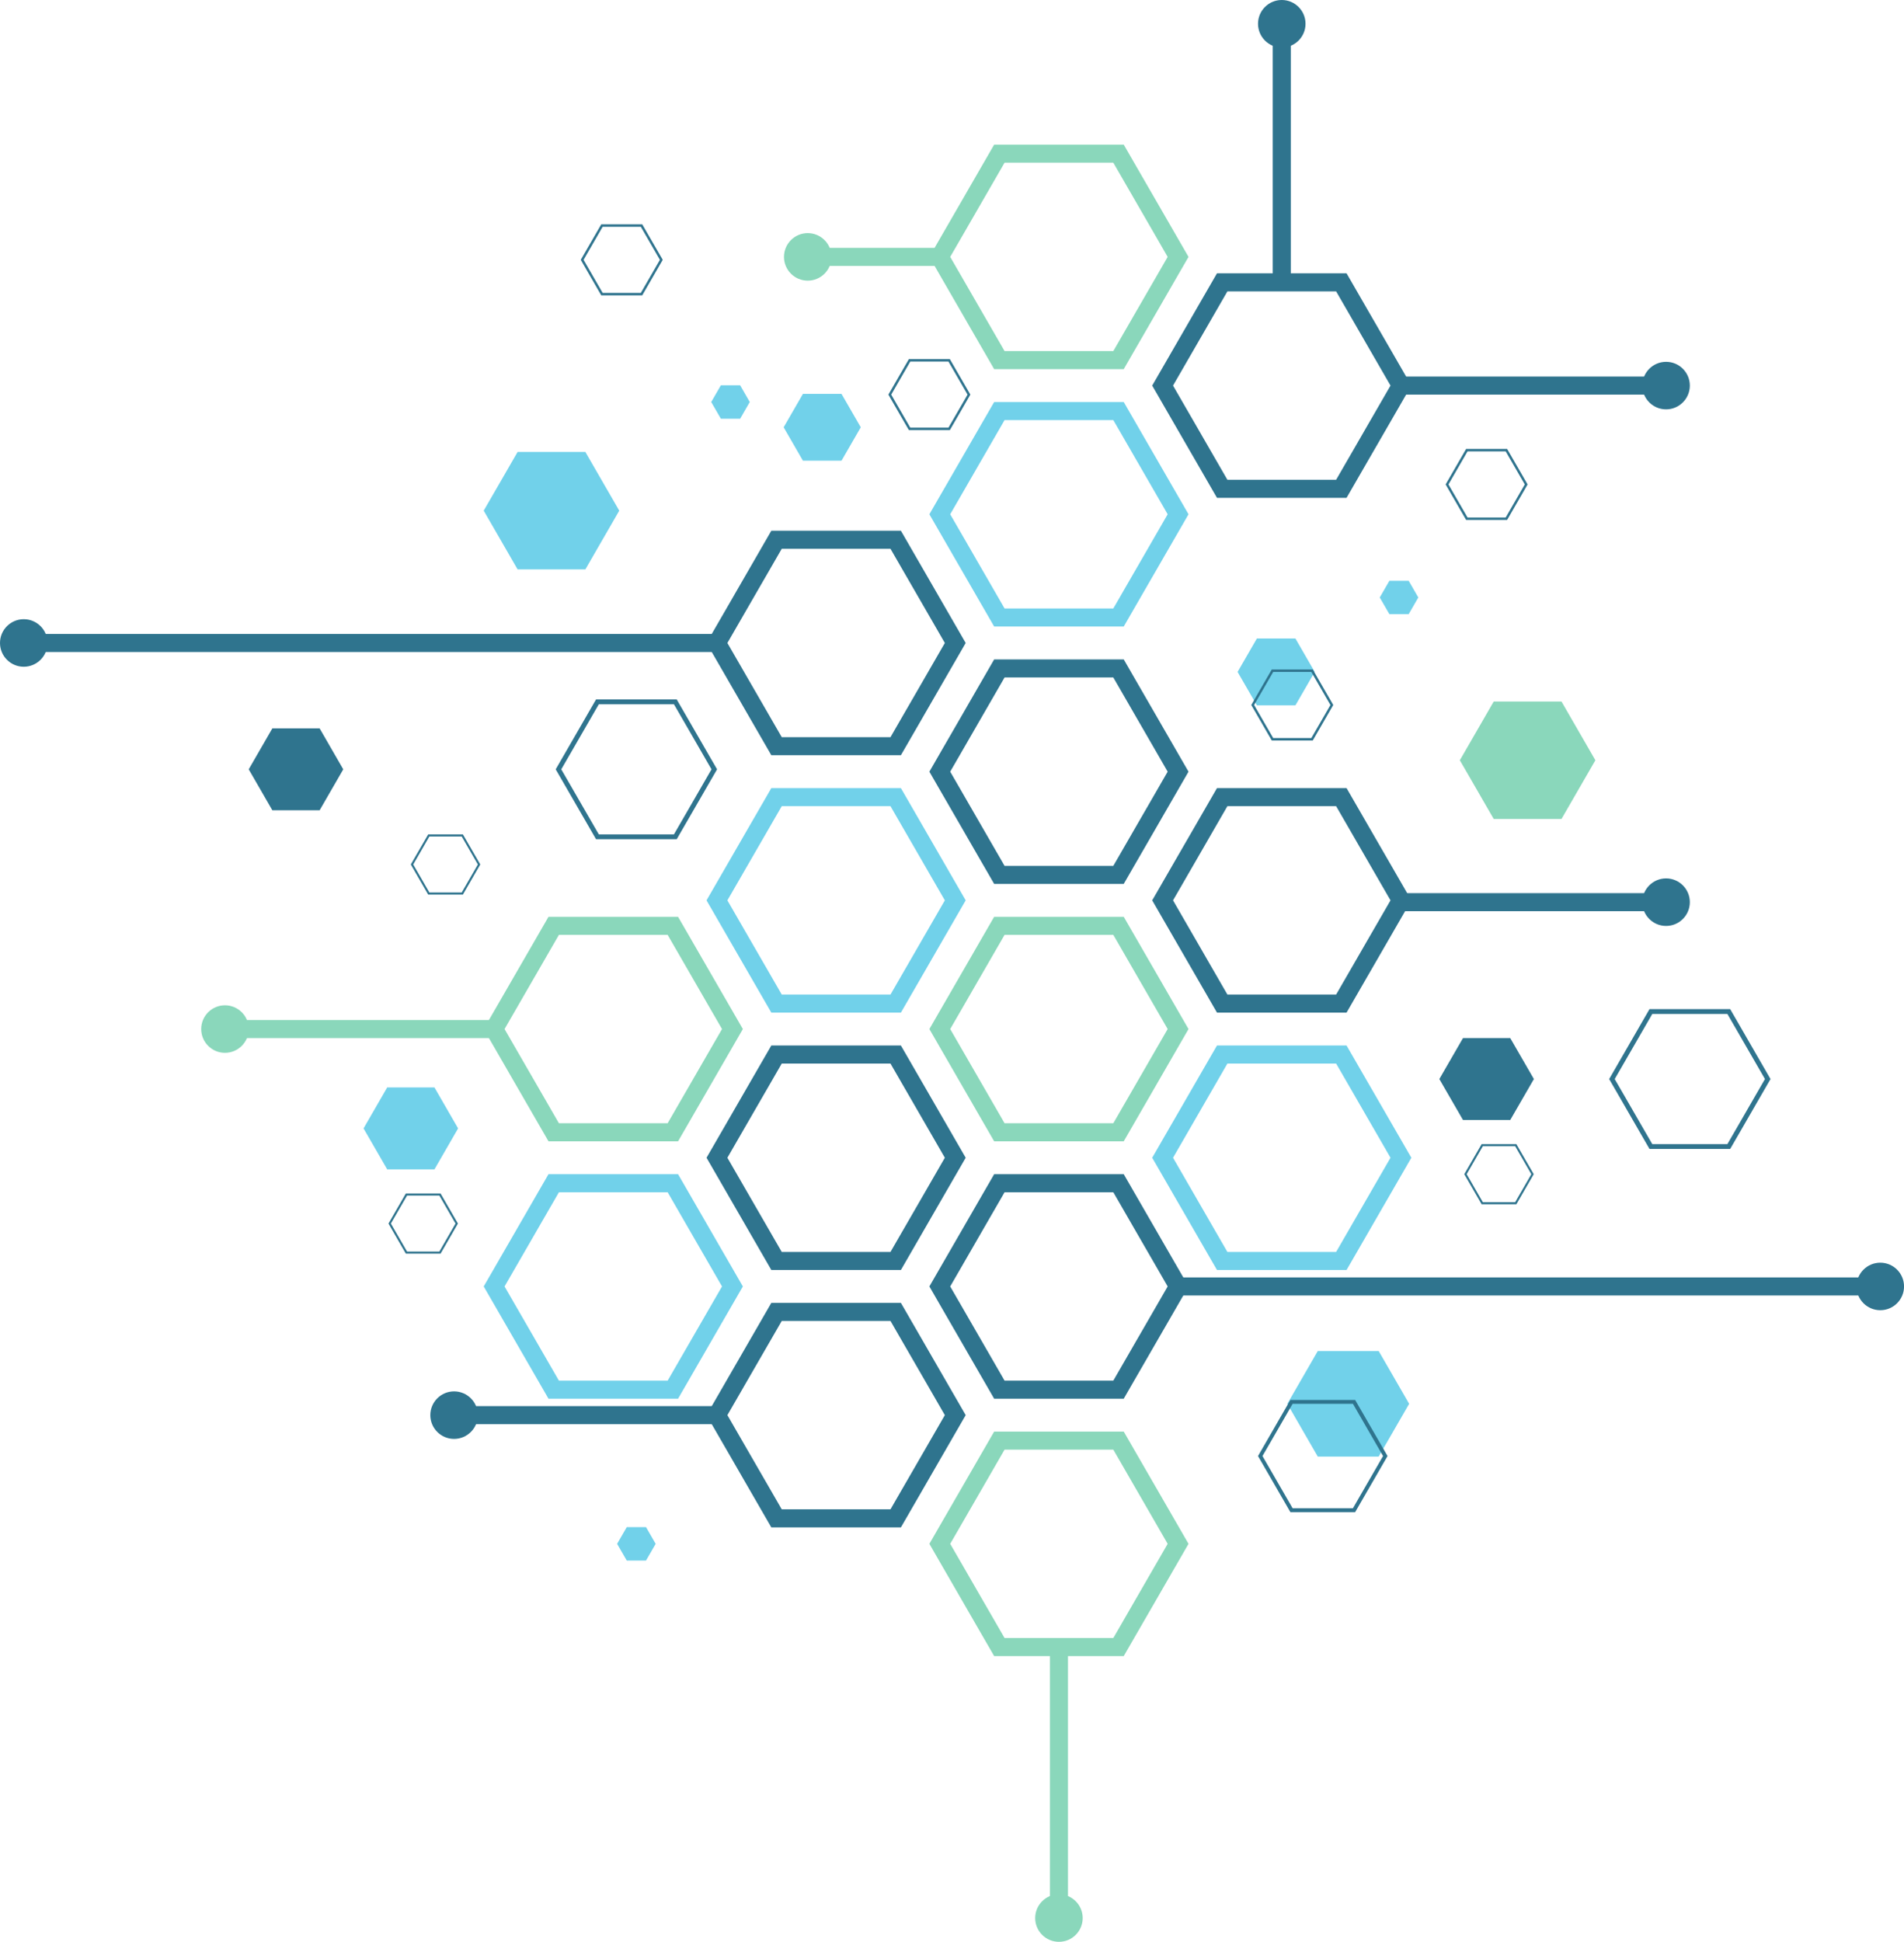 <?xml version="1.0" encoding="UTF-8"?><svg xmlns="http://www.w3.org/2000/svg" xmlns:xlink="http://www.w3.org/1999/xlink" height="618.9" preserveAspectRatio="xMidYMid meet" version="1.0" viewBox="0.0 0.0 607.1 618.9" width="607.1" zoomAndPan="magnify"><defs><clipPath id="a"><path d="M 330 603 L 346 603 L 346 618.941 L 330 618.941 Z M 330 603"/></clipPath><clipPath id="b"><path d="M 591 402 L 607.109 402 L 607.109 418 L 591 418 Z M 591 402"/></clipPath></defs><g><g id="change1_2"><path d="M 287.258 169.164 L 245.941 169.164 L 225.285 204.945 L 245.941 240.723 L 287.258 240.723 L 307.914 204.945 Z M 283.934 174.918 L 301.27 204.945 L 283.934 234.969 L 249.266 234.969 L 231.93 204.945 L 249.266 174.918 L 283.934 174.918" fill="#2f748e"/></g><g id="change2_1"><path d="M 287.258 251.203 L 245.941 251.203 L 225.281 286.984 L 245.941 322.766 L 287.258 322.766 L 307.914 286.984 Z M 283.934 256.961 L 301.27 286.984 L 283.934 317.008 L 249.266 317.008 L 231.93 286.984 L 249.266 256.961 L 283.934 256.961" fill="#71d1ea"/></g><g id="change3_2"><path d="M 216.207 292.227 L 174.891 292.227 L 154.234 328.004 L 174.891 363.785 L 216.207 363.785 L 236.863 328.004 Z M 212.883 297.98 L 230.219 328.004 L 212.883 358.027 L 178.215 358.027 L 160.879 328.004 L 178.215 297.98 L 212.883 297.98" fill="#8ad7bb"/></g><g id="change1_3"><path d="M 287.258 333.246 L 245.941 333.246 L 225.285 369.023 L 245.941 404.805 L 287.258 404.805 L 307.914 369.023 Z M 283.934 339.004 L 301.27 369.023 L 283.934 399.051 L 249.266 399.051 L 231.93 369.023 L 249.266 339.004 L 283.934 339.004" fill="#2f748e"/></g><g id="change2_2"><path d="M 216.207 374.266 L 174.891 374.266 L 154.234 410.047 L 174.891 445.828 L 216.207 445.828 L 236.863 410.047 Z M 212.883 380.023 L 230.219 410.047 L 212.883 440.07 L 178.215 440.07 L 160.879 410.047 L 178.215 380.023 L 212.883 380.023" fill="#71d1ea"/></g><g id="change1_4"><path d="M 287.258 415.285 L 245.941 415.285 L 225.285 451.066 L 245.941 486.848 L 287.258 486.848 L 307.914 451.066 Z M 283.934 421.043 L 301.27 451.066 L 283.934 481.09 L 249.266 481.09 L 231.93 451.066 L 249.266 421.043 L 283.934 421.043" fill="#2f748e"/></g><g id="change3_3"><path d="M 358.309 46.102 L 316.992 46.102 L 296.336 81.883 L 316.992 117.66 L 358.309 117.66 L 378.965 81.883 Z M 354.984 51.859 L 372.316 81.883 L 354.984 111.906 L 320.312 111.906 L 302.98 81.883 L 320.312 51.859 L 354.984 51.859" fill="#8ad7bb"/></g><g id="change1_5"><path d="M 429.355 87.121 L 388.039 87.121 L 367.383 122.902 L 388.043 158.684 L 429.355 158.684 L 450.016 122.902 Z M 426.035 92.879 L 443.367 122.902 L 426.031 152.926 L 391.363 152.926 L 374.031 122.902 L 391.363 92.879 L 426.035 92.879" fill="#2f748e"/></g><g id="change2_3"><path d="M 358.309 128.141 L 316.992 128.141 L 296.336 163.922 L 316.992 199.703 L 358.309 199.703 L 378.965 163.922 Z M 354.984 133.898 L 372.316 163.922 L 354.984 193.945 L 320.312 193.945 L 302.98 163.922 L 320.312 133.898 L 354.984 133.898" fill="#71d1ea"/></g><g id="change1_6"><path d="M 358.309 210.184 L 316.992 210.184 L 296.336 245.965 L 316.992 281.742 L 358.309 281.742 L 378.965 245.965 Z M 354.984 215.941 L 372.316 245.965 L 354.984 275.988 L 320.312 275.988 L 302.98 245.965 L 320.312 215.941 L 354.984 215.941" fill="#2f748e"/></g><g id="change1_7"><path d="M 429.355 251.203 L 388.043 251.203 L 367.383 286.984 L 388.043 322.766 L 429.355 322.766 L 450.016 286.984 Z M 426.031 256.961 L 443.367 286.984 L 426.031 317.008 L 391.363 317.008 L 374.031 286.984 L 391.363 256.961 L 426.031 256.961" fill="#2f748e"/></g><g id="change3_4"><path d="M 358.309 292.227 L 316.992 292.227 L 296.336 328.004 L 316.992 363.785 L 358.309 363.785 L 378.965 328.004 Z M 354.984 297.98 L 372.316 328.004 L 354.984 358.027 L 320.312 358.027 L 302.98 328.004 L 320.312 297.98 L 354.984 297.98" fill="#8ad7bb"/></g><g id="change2_4"><path d="M 429.355 333.246 L 388.039 333.246 L 367.383 369.023 L 388.043 404.805 L 429.355 404.805 L 450.016 369.023 Z M 426.035 339.004 L 443.367 369.023 L 426.031 399.051 L 391.363 399.051 L 374.031 369.023 L 391.363 339.004 L 426.035 339.004" fill="#71d1ea"/></g><g id="change1_8"><path d="M 358.309 374.266 L 316.992 374.266 L 296.336 410.047 L 316.992 445.828 L 358.309 445.828 L 378.965 410.047 Z M 354.984 380.023 L 372.316 410.047 L 354.984 440.07 L 320.312 440.07 L 302.98 410.047 L 320.312 380.023 L 354.984 380.023" fill="#2f748e"/></g><g id="change3_5"><path d="M 358.309 456.309 L 316.992 456.309 L 296.336 492.086 L 316.992 527.867 L 358.309 527.867 L 378.965 492.086 Z M 354.984 462.062 L 372.316 492.086 L 354.984 522.113 L 320.312 522.113 L 302.98 492.086 L 320.312 462.062 L 354.984 462.062" fill="#8ad7bb"/></g><g id="change1_9"><path d="M 531.617 125.781 L 446.609 125.781 L 446.609 120.023 L 531.617 120.023 L 531.617 125.781" fill="#2f748e"/></g><g id="change1_10"><path d="M 531.238 130.477 C 535.422 130.477 538.812 127.086 538.812 122.902 C 538.812 118.719 535.422 115.328 531.238 115.328 C 527.059 115.328 523.664 118.719 523.664 122.902 C 523.664 127.086 527.059 130.477 531.238 130.477" fill="#2f748e"/></g><g id="change1_11"><path d="M 531.617 290.438 L 446.609 290.438 L 446.609 284.684 L 531.617 284.684 L 531.617 290.438" fill="#2f748e"/></g><g id="change1_12"><path d="M 531.238 295.137 C 535.422 295.137 538.812 291.742 538.812 287.559 C 538.812 283.379 535.422 279.984 531.238 279.984 C 527.059 279.984 523.664 283.379 523.664 287.559 C 523.664 291.742 527.059 295.137 531.238 295.137" fill="#2f748e"/></g><g id="change1_13"><path d="M 411.578 92.203 L 405.82 92.203 L 405.82 7.195 L 411.578 7.195 L 411.578 92.203" fill="#2f748e"/></g><g id="change1_14"><path d="M 416.273 7.574 C 416.273 3.391 412.883 0 408.699 0 C 404.516 0 401.125 3.391 401.125 7.574 C 401.125 11.758 404.516 15.148 408.699 15.148 C 412.883 15.148 416.273 11.758 416.273 7.574" fill="#2f748e"/></g><g id="change3_6"><path d="M 340.527 611.742 L 334.77 611.742 L 334.77 526.734 L 340.527 526.734 L 340.527 611.742" fill="#8ad7bb"/></g><g clip-path="url(#a)" id="change3_1"><path d="M 330.074 611.367 C 330.074 615.551 333.465 618.941 337.648 618.941 C 341.832 618.941 345.223 615.551 345.223 611.367 C 345.223 607.184 341.832 603.793 337.648 603.793 C 333.465 603.793 330.074 607.184 330.074 611.367" fill="#8ad7bb"/></g><g id="change1_15"><path d="M 599.918 412.926 L 374.031 412.926 L 374.031 407.168 L 599.918 407.168 L 599.918 412.926" fill="#2f748e"/></g><g clip-path="url(#b)" id="change1_1"><path d="M 599.539 417.621 C 603.719 417.621 607.113 414.23 607.113 410.047 C 607.113 405.863 603.719 402.473 599.539 402.473 C 595.355 402.473 591.965 405.863 591.965 410.047 C 591.965 414.23 595.355 417.621 599.539 417.621" fill="#2f748e"/></g><g id="change3_7"><path d="M 156.359 330.883 L 71.352 330.883 L 71.352 325.129 L 156.359 325.129 L 156.359 330.883" fill="#8ad7bb"/></g><g id="change3_8"><path d="M 71.73 335.578 C 67.547 335.578 64.156 332.188 64.156 328.004 C 64.156 323.82 67.547 320.43 71.73 320.43 C 75.91 320.43 79.305 323.82 79.305 328.004 C 79.305 332.188 75.91 335.578 71.73 335.578" fill="#8ad7bb"/></g><g id="change1_16"><path d="M 229.414 453.945 L 144.406 453.945 L 144.406 448.188 L 229.414 448.188 L 229.414 453.945" fill="#2f748e"/></g><g id="change1_17"><path d="M 144.785 458.641 C 140.602 458.641 137.211 455.25 137.211 451.066 C 137.211 446.883 140.602 443.492 144.785 443.492 C 148.969 443.492 152.359 446.883 152.359 451.066 C 152.359 455.25 148.969 458.641 144.785 458.641" fill="#2f748e"/></g><g id="change1_18"><path d="M 230.488 207.82 L 7.195 207.82 L 7.195 202.066 L 230.488 202.066 L 230.488 207.82" fill="#2f748e"/></g><g id="change1_19"><path d="M 7.574 212.52 C 3.391 212.52 0 209.125 0 204.941 C 0 200.762 3.391 197.367 7.574 197.367 C 11.758 197.367 15.148 200.762 15.148 204.941 C 15.148 209.125 11.758 212.52 7.574 212.52" fill="#2f748e"/></g><g id="change3_9"><path d="M 301.023 84.762 L 257.172 84.762 L 257.172 79.004 L 301.023 79.004 L 301.023 84.762" fill="#8ad7bb"/></g><g id="change3_10"><path d="M 257.551 89.457 C 253.367 89.457 249.977 86.062 249.977 81.883 C 249.977 77.699 253.367 74.309 257.551 74.309 C 261.73 74.309 265.125 77.699 265.125 81.883 C 265.125 86.062 261.73 89.457 257.551 89.457" fill="#8ad7bb"/></g><g id="change1_20"><path d="M 487.086 154.41 L 480.551 143.094 L 467.48 143.094 L 460.945 154.41 L 467.48 165.73 L 480.551 165.73 Z M 486.184 154.41 L 480.098 164.949 L 467.934 164.949 L 461.848 154.41 L 467.934 143.871 L 480.098 143.871 L 486.184 154.41" fill="#2f748e"/></g><g id="change1_21"><path d="M 564.539 343.938 L 551.68 321.656 L 525.949 321.656 L 513.09 343.938 L 525.949 366.219 L 551.68 366.219 Z M 562.766 343.938 L 550.789 364.68 L 526.84 364.68 L 514.863 343.938 L 526.84 323.195 L 550.789 323.195 L 562.766 343.938" fill="#2f748e"/></g><g id="change1_22"><path d="M 489.035 374.266 L 483.5 364.68 L 472.426 364.68 L 466.891 374.266 L 472.426 383.855 L 483.5 383.855 Z M 488.27 374.266 L 483.117 383.191 L 472.809 383.191 L 467.656 374.266 L 472.809 365.34 L 483.117 365.34 L 488.27 374.266" fill="#2f748e"/></g><g id="change3_11"><path d="M 497.891 223.609 L 508.695 242.324 L 497.891 261.039 L 476.281 261.039 L 465.477 242.324 L 476.281 223.609 L 497.891 223.609" fill="#8ad7bb"/></g><g id="change2_5"><path d="M 413.055 203.523 L 419.203 214.172 L 413.055 224.82 L 400.762 224.82 L 394.613 214.172 L 400.762 203.523 L 413.055 203.523" fill="#71d1ea"/></g><g id="change2_6"><path d="M 449.164 185.117 L 452.234 190.441 L 449.164 195.766 L 443.016 195.766 L 439.941 190.441 L 443.016 185.117 L 449.164 185.117" fill="#71d1ea"/></g><g id="change2_7"><path d="M 205.988 486.766 L 209.062 492.09 L 205.988 497.41 L 199.844 497.41 L 196.77 492.09 L 199.844 486.766 L 205.988 486.766" fill="#71d1ea"/></g><g id="change1_23"><path d="M 481.551 330.883 L 489.09 343.938 L 481.551 356.988 L 466.48 356.988 L 458.941 343.938 L 466.48 330.883 L 481.551 330.883" fill="#2f748e"/></g><g id="change1_24"><path d="M 228.645 245.219 L 215.777 222.938 L 190.055 222.938 L 177.188 245.219 L 190.055 267.496 L 215.777 267.496 Z M 226.867 245.219 L 214.891 265.961 L 190.941 265.961 L 178.965 245.219 L 190.941 224.477 L 214.891 224.477 L 226.867 245.219" fill="#2f748e"/></g><g id="change1_25"><path d="M 153.137 275.547 L 147.602 265.961 L 136.527 265.961 L 130.992 275.547 L 136.527 285.137 L 147.602 285.137 Z M 152.371 275.547 L 147.219 284.473 L 136.91 284.473 L 131.758 275.547 L 136.91 266.621 L 147.219 266.621 L 152.371 275.547" fill="#2f748e"/></g><g id="change1_26"><path d="M 101.914 232.164 L 109.449 245.219 L 101.914 258.273 L 86.84 258.273 L 79.305 245.219 L 86.84 232.164 L 101.914 232.164" fill="#2f748e"/></g><g id="change1_27"><path d="M 146.012 390 L 140.477 380.41 L 129.406 380.41 L 123.871 390 L 129.406 399.59 L 140.477 399.59 Z M 145.246 390 L 140.094 398.926 L 129.789 398.926 L 124.633 390 L 129.789 381.074 L 140.094 381.074 L 145.246 390" fill="#2f748e"/></g><g id="change2_8"><path d="M 138.531 346.617 L 146.066 359.672 L 138.531 372.723 L 123.457 372.723 L 115.922 359.672 L 123.457 346.617 L 138.531 346.617" fill="#71d1ea"/></g><g id="change1_28"><path d="M 425.117 224.711 L 418.582 213.391 L 405.512 213.391 L 398.977 224.711 L 405.512 236.027 L 418.582 236.027 Z M 424.215 224.711 L 418.129 235.246 L 405.965 235.246 L 399.879 224.711 L 405.965 214.172 L 418.129 214.172 L 424.215 224.711" fill="#2f748e"/></g><g id="change1_29"><path d="M 211.316 82.82 L 204.781 71.504 L 191.711 71.504 L 185.176 82.82 L 191.711 94.141 L 204.781 94.141 Z M 210.414 82.82 L 204.328 93.359 L 192.16 93.359 L 186.078 82.82 L 192.16 72.285 L 204.328 72.285 L 210.414 82.82" fill="#2f748e"/></g><g id="change2_9"><path d="M 186.648 144.059 L 197.453 162.773 L 186.648 181.488 L 165.039 181.488 L 154.234 162.773 L 165.039 144.059 L 186.648 144.059" fill="#71d1ea"/></g><g id="change2_10"><path d="M 268.316 125.547 L 274.461 136.195 L 268.316 146.844 L 256.02 146.844 L 249.871 136.195 L 256.02 125.547 L 268.316 125.547" fill="#71d1ea"/></g><g id="change2_11"><path d="M 236 122.816 L 239.07 128.141 L 236 133.465 L 229.852 133.465 L 226.777 128.141 L 229.852 122.816 L 236 122.816" fill="#71d1ea"/></g><g id="change1_30"><path d="M 309.402 125.781 L 302.867 114.461 L 289.801 114.461 L 283.266 125.781 L 289.801 137.098 L 302.867 137.098 Z M 308.504 125.781 L 302.418 136.316 L 290.25 136.316 L 284.168 125.781 L 290.25 115.242 L 302.418 115.242 L 308.504 125.781" fill="#2f748e"/></g><g id="change2_12"><path d="M 420.18 430.633 L 410.469 447.453 L 420.18 464.277 L 439.605 464.277 L 449.316 447.453 L 439.605 430.633 L 420.18 430.633" fill="#71d1ea"/></g><g id="change1_31"><path d="M 401.125 464.102 L 411.449 481.984 L 432.098 481.984 L 442.422 464.102 L 432.098 446.219 L 411.449 446.219 Z M 402.551 464.102 L 412.16 447.453 L 431.383 447.453 L 440.996 464.102 L 431.383 480.75 L 412.16 480.75 L 402.551 464.102" fill="#2f748e"/></g></g></svg>